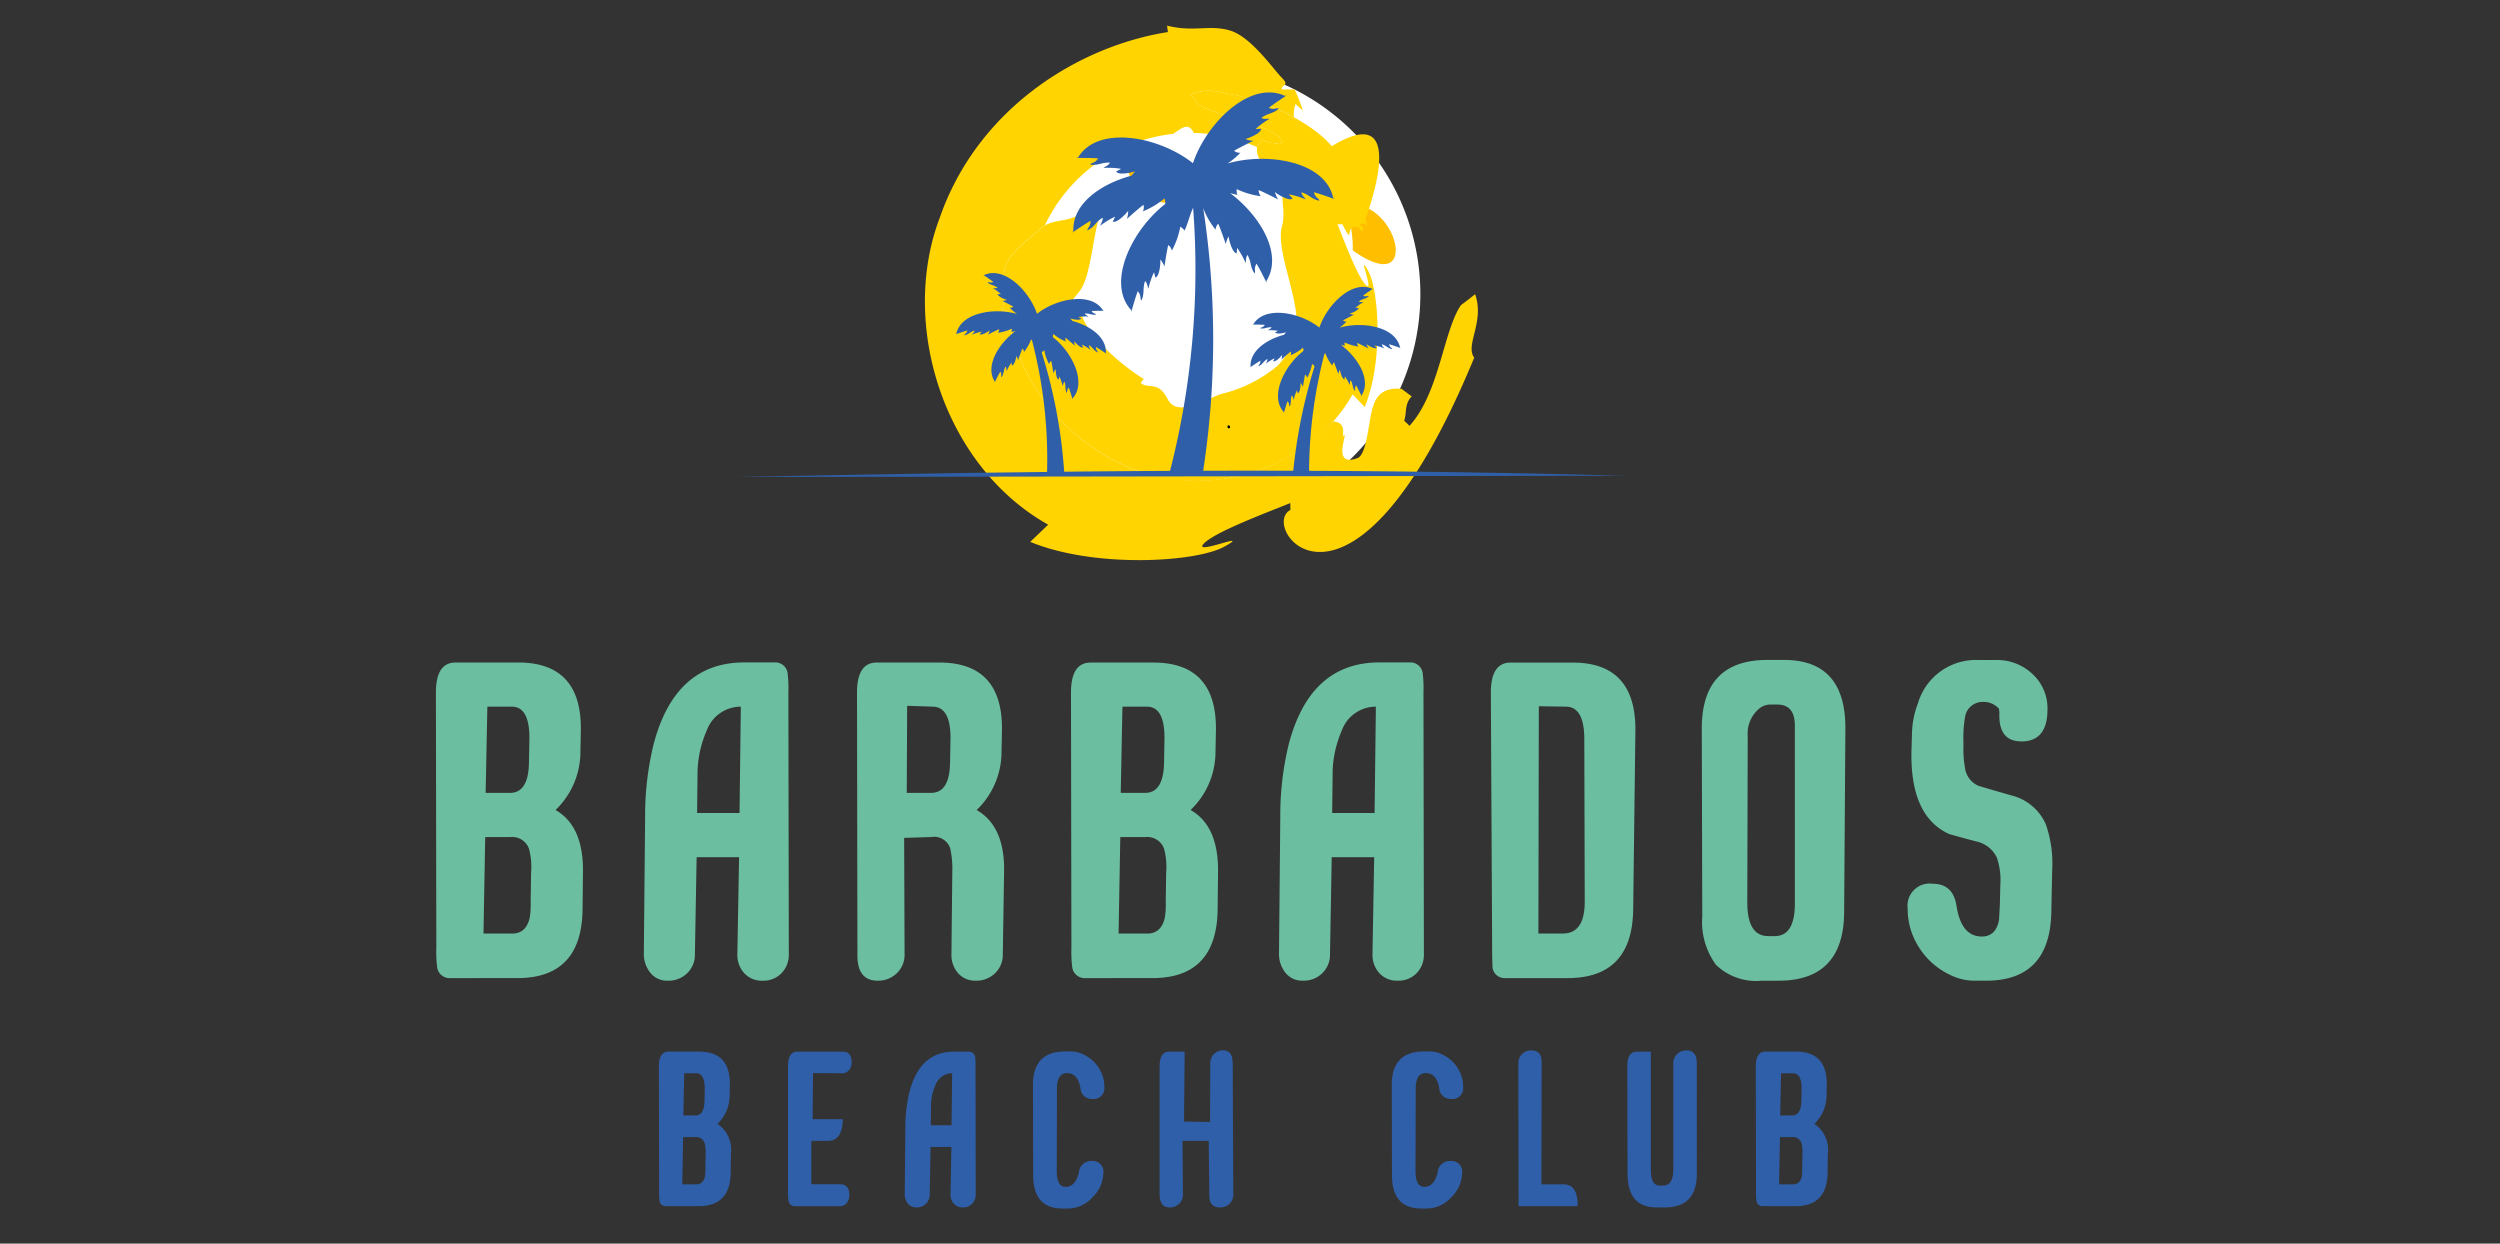 <svg xmlns="http://www.w3.org/2000/svg" xmlns:xlink="http://www.w3.org/1999/xlink" width="195" height="97" viewBox="0 0 195 97">
  <rect x="0" y="0" width="195" height="97" fill="#333333" stroke="none"/>
  <defs>
    <clipPath id="clip-path">
      <rect id="Rectangle_5169" data-name="Rectangle 5169" width="126.069" height="92.26" fill="none"/>
    </clipPath>
  </defs>
  <g id="Logo-BGI-Barbados-Beach-Club" transform="translate(-20.902 -37.563)">
    <rect id="Zone" width="195" height="97" transform="translate(20.902 37.563)" fill="#e2e2e2" opacity="0"/>
    <g id="Group_11095" data-name="Group 11095" transform="translate(54.902 39.564)">
      <g id="Group_11094" data-name="Group 11094" transform="translate(0 0)" clip-path="url(#clip-path)">
        <path id="Path_19268" data-name="Path 19268" d="M88.607,21.83A17.911,17.911,0,1,1,70.7,3.919,17.911,17.911,0,0,1,88.607,21.83" transform="translate(-11.819 -0.878)" fill="#fff" fill-rule="evenodd"/>
        <path id="Path_19269" data-name="Path 19269" d="M92.6,17.959c.021-.113.021-.272.129-.276l-.369-.162c.1.151.237.338.122.5-.386-.351-.23.374-.461.437A4.325,4.325,0,0,0,91.517,18l-.043.11A10.154,10.154,0,0,1,92,21.453c4.948,3.53,3.776-2.717.6-3.493" transform="translate(-20.482 -3.923)" fill="#ffbe00" fill-rule="evenodd"/>
        <path id="Path_19270" data-name="Path 19270" d="M68.038,0,68.1.5C61.1,1.6,53.252,6.478,50.3,15c-3.142,8.273.3,19.349,8.463,23.923l-1.4,1.341c5.009,2.071,12.957,1.608,15.176.355s-2.453.717-1.672-.18,4.766-2.386,6.781-3.2l.009.535c-2.565,1.336,4.76,11.331,14.338-11.879-.74-.965.837-2.8.068-4.95q-.547.446-1.1.848c-1.374,2-1.674,6.84-4.013,9.419l-.418-.4c.22-.652,0-1.286.587-1.894l-.809-.6c-1.839-.114-2.173.945-2.418,2.287-.229,1.312-.43,2.9-.993,3.121-2.236.847-.51-2.476-1.169-1.654.168-.88-.176-1.165-.745-1.2A14.469,14.469,0,0,1,65.7,34.708,15.918,15.918,0,0,1,55.515,22.2l-.351.043c.372-1.5-.072-2.293.265-3.447s2.15-2.4,2.605-2.851a2.255,2.255,0,0,1,.465-.361,12.59,12.59,0,0,1,9.994-7.142c.741-.449,1.174-.959,1.637-.073a12.528,12.528,0,0,1,4.895,1.093l.035.005c0-.02,0-.04.006-.061l.418-.568c.427.415.873.258,1.331.413l.278-.294c-1.81-1.643-5.214-1.853-6.616-2.82l-.6-.771c1.51-.54,1.756-.22,3.478.047a16.182,16.182,0,0,1,4.585,1.741,2.081,2.081,0,0,1,.12-1.038l.568.5a12.36,12.36,0,0,0-.646-1.638l-.992,0c-.067-.406.659-.253.009-.9S74.591.86,72.946.379,70.171.529,68.038,0" transform="translate(-11.005 0)" fill="#ffd400" fill-rule="evenodd"/>
        <path id="Path_19271" data-name="Path 19271" d="M69.426,13.277c.082,7.506,14.663.919,0,0" transform="translate(-15.545 -2.973)" fill="#ffbe00" fill-rule="evenodd"/>
        <path id="Path_19272" data-name="Path 19272" d="M56.9,23.713l.352-.043a15.916,15.916,0,0,0,10.187,12.5c5.812,2.206,13.592-.21,16.806-5.946l.942.985c1.454-3.518,1.129-9.1.249-10.66s.5,1.723-.127,1.174-1.676-3.348-2.244-4.764l.375-.006c1.007,1.94.069-.2,1.27.28l.3.322.074-.286-.306-.324c.2-.032.421-.165.631.185l-.17-.545c.063-.289,3.652-9.549-2.619-5.716-1.771-2.1-5.807-3.722-7.528-3.99s-1.967-.587-3.477-.047l.594.771c1.4.965,4.806,1.176,6.617,2.82l-.279.294c-.458-.154-.9,0-1.331-.413l-.418.568c-.289,2.4,3.28,1.111,3.8,2.4s.071.674-1.162.821-.281,1.548-.7,3,.7,4.266.986,6.1a5.135,5.135,0,0,1-1.344,4.813,10.759,10.759,0,0,1-4.325,2.173c-1.114.322-3.478,1.924-4.227.433s-1.488-.77-2.112-1.27l.236-.32c-1.784-1.09-4.383-3.381-4.861-5.055s-1.114-.557-.133-1.8,1.059-5.263,1.809-6.43-.227-1.249-.736-.552c-1.5,2.064-3.021.991-4.261,2.234-.456.456-2.267,1.7-2.605,2.851s.106,1.95-.265,3.448" transform="translate(-12.74 -1.465)" fill="#ffd400" fill-rule="evenodd"/>
        <path id="Path_19273" data-name="Path 19273" d="M79.665,40.172a.093.093,0,0,0-.082.028.108.108,0,0,0-.017.113.087.087,0,0,0,.087.087h.026a.088.088,0,0,0,.072-.039.085.085,0,0,0,.007-.081l-.026-.061a.09.09,0,0,0-.068-.047" transform="translate(-17.814 -8.995)" fill-rule="evenodd"/>
        <path id="Path_19274" data-name="Path 19274" d="M59.363,40.469A36.749,36.749,0,0,0,58.2,30.147c0-.014-.007-.027-.01-.04a.629.629,0,0,0-.067-.068,3.6,3.6,0,0,1-.56.983.4.4,0,0,0-.121-.266c-.039.06-.314.83-.337.917a1.086,1.086,0,0,0-.128-.35c-.016.18-.174.757-.366.761a2.19,2.19,0,0,0-.018-.244,3.709,3.709,0,0,0-.38.681c-.024-.109,0-.248-.083-.363-.175.3-.118.511-.28.773l-.036.058c-.074-.117.052-.181-.088-.44-.143.213-.444.849-.456.851,0-.049-.01-.03.018-.059-.771-1.207.259-2.933,1.62-3.96-.106.03-.216.059-.331.08.037-.033.043-.2.036-.258a3.606,3.606,0,0,1-1.086.319.4.4,0,0,0,.1-.276c-.07.016-.8.38-.879.426a1.083,1.083,0,0,0,.151-.341c-.137.12-.65.425-.791.294.052-.078.134-.133.156-.187a3.653,3.653,0,0,0-.746.226c.057-.1.174-.176.192-.319-.338.1-.44.286-.738.363l-.067.016c.029-.135.163-.094.243-.378-.251.054-.91.3-.919.3.033-.036.015-.029.054-.029.328-1.641,2.922-2.087,4.741-1.563a3.241,3.241,0,0,1-.57-.48.4.4,0,0,0,.28-.086c-.055-.047-.784-.418-.867-.451a1.07,1.07,0,0,0,.363-.082c-.177-.038-.73-.268-.708-.459a2.42,2.42,0,0,0,.244.013,3.706,3.706,0,0,0-.627-.463c.11-.011.245.034.371-.036-.281-.212-.492-.182-.732-.376l-.053-.043c.125-.058.173.075.448-.032-.193-.168-.787-.547-.787-.559.048,0,.032-.006.057.025,1.553-.735,3.524,1.2,4.137,3.017,1.508-1.2,4.265-1.738,5.159-.251.037-.012.018-.012.061.01-.006.009-.711,0-.964.029.169.241.283.157.355.275l-.068.006c-.307.028-.466-.113-.816-.093.064.128.2.166.289.236a3.723,3.723,0,0,0-.779.038c.039.043.134.068.21.124-.088.171-.675.056-.844-.011a1.359,1.359,0,0,0,.168.2c1.416.384,2.667,1.29,2.6,2.505.037.011.021,0,.044.043-.011,0-.586-.4-.814-.518,0,.293.146.289.139.427l-.06-.034c-.269-.148-.321-.355-.622-.536-.019.143.074.251.106.358a3.644,3.644,0,0,0-.665-.407c.007.058.073.132.1.22-.168.092-.59-.334-.691-.484a1.076,1.076,0,0,0,.061.368c-.063-.064-.681-.6-.743-.633a.4.4,0,0,0,.026.291,3.616,3.616,0,0,1-.971-.582.575.575,0,0,0-.034.249c1.5,1.165,2.664,3.549,1.52,4.779.022.033.017.013.008.061-.012,0-.194-.685-.3-.919-.185.23-.072.315-.165.417l-.025-.064c-.113-.286-.019-.48-.137-.811-.106.1-.1.241-.147.343a3.719,3.719,0,0,0-.251-.738,2.2,2.2,0,0,0-.062.236c-.188-.037-.24-.633-.223-.813a1.074,1.074,0,0,0-.189.321c-.006-.089-.14-.9-.167-.962-.118.083-.117.125-.166.241a3.583,3.583,0,0,1-.375-1.068c-.048.026-.185.131-.189.181-.008-.015-.014-.029-.02-.043a40.119,40.119,0,0,1,1.768,9.443Z" transform="translate(-11.694 -5.567)" fill="#305faa" fill-rule="evenodd"/>
        <path id="Path_19275" data-name="Path 19275" d="M74.173,15.712a67.707,67.707,0,0,1-.038,20.753H71.528a63.336,63.336,0,0,0,1.86-20.749c-.256.511-.373,1.147-.673,1.783-.008-.087-.244-.269-.328-.315a6.244,6.244,0,0,1-.651,1.856c-.087-.2-.085-.272-.289-.418-.049.113-.279,1.518-.291,1.672a1.876,1.876,0,0,0-.328-.559c.03.313-.061,1.35-.387,1.414a4.088,4.088,0,0,0-.106-.411,6.414,6.414,0,0,0-.438,1.283c-.076-.179-.072-.425-.255-.6-.2.576-.043.911-.237,1.41l-.043.109c-.161-.176.033-.324-.288-.724-.176.408-.493,1.591-.512,1.6-.017-.082-.026-.049.012-.106-1.99-2.138.039-6.279,2.641-8.3a1,1,0,0,0-.06-.433,6.27,6.27,0,0,1-1.686,1.011.7.7,0,0,0,.044-.506c-.11.057-1.184.99-1.292,1.1a1.863,1.863,0,0,0,.1-.639c-.177.26-.909,1-1.2.841a4.045,4.045,0,0,0,.179-.384,6.447,6.447,0,0,0-1.156.707c.056-.185.217-.373.185-.622-.525.314-.615.674-1.083.934l-.1.057c-.012-.24.233-.229.241-.741-.4.2-1.395.909-1.414.9.04-.075.011-.054.078-.074-.12-2.112,2.054-3.685,4.514-4.353a2.338,2.338,0,0,0,.292-.344c-.293.116-1.313.315-1.465.019.131-.1.3-.139.365-.216A6.461,6.461,0,0,0,66.4,12.6c.151-.122.389-.186.5-.41-.61-.036-.887.211-1.42.162l-.118-.011c.125-.2.321-.059.617-.477-.441-.057-1.665-.034-1.676-.051.075-.04.04-.039.106-.017,1.553-2.584,6.344-1.642,8.965.436,1.066-3.157,4.49-6.518,7.19-5.242.043-.054.014-.035.1-.044,0,.02-1.031.681-1.367.972.478.184.56-.046.778.055l-.092.074c-.416.337-.784.286-1.271.653.217.123.452.045.644.064a6.4,6.4,0,0,0-1.089.8,4.11,4.11,0,0,0,.423-.023c.037.331-.923.731-1.23.8a1.885,1.885,0,0,0,.631.144c-.144.057-1.412.7-1.506.782a.7.7,0,0,0,.486.15,5.645,5.645,0,0,1-.991.834c3.161-.91,7.668-.134,8.239,2.716.069,0,.036-.009.094.052-.017.012-1.162-.421-1.6-.516.137.493.371.422.42.657l-.114-.029c-.518-.133-.7-.459-1.283-.631.032.248.234.39.334.555a6.47,6.47,0,0,0-1.3-.393c.037.095.179.191.271.326-.244.228-1.138-.3-1.374-.511a1.878,1.878,0,0,0,.262.592c-.132-.081-1.407-.713-1.527-.74a.693.693,0,0,0,.171.478,6.266,6.266,0,0,1-1.887-.554c-.012.094,0,.393.064.449a5.782,5.782,0,0,1-.576-.14c2.366,1.786,4.155,4.787,2.816,6.882.048.05.033.019.032.1-.021,0-.546-1.109-.792-1.478-.244.451-.026.562-.153.764l-.062-.1c-.281-.455-.184-.813-.487-1.343-.15.2-.1.443-.144.632a6.418,6.418,0,0,0-.66-1.182,3.724,3.724,0,0,0-.032.422c-.333,0-.608-1.007-.635-1.321a1.858,1.858,0,0,0-.222.608c-.04-.151-.519-1.489-.587-1.593a.691.691,0,0,0-.209.463,6.232,6.232,0,0,1-.975-1.709Z" transform="translate(-14.325 -1.503)" fill="#305faa" fill-rule="evenodd"/>
        <path id="Path_19276" data-name="Path 19276" d="M86.428,40.779a37,37,0,0,1,1.184-9.247l.009-.04a.676.676,0,0,1,.068-.068,3.625,3.625,0,0,0,.56.983.4.4,0,0,1,.12-.266c.04.059.315.83.338.916a1.064,1.064,0,0,1,.128-.349c.016.18.174.757.366.76a2.16,2.16,0,0,1,.018-.243,3.707,3.707,0,0,1,.38.681c.024-.109,0-.248.083-.364.175.305.118.511.28.774l.036.057c.074-.117-.052-.181.088-.44.142.213.444.85.456.851,0-.049.009-.03-.019-.059.771-1.206-.258-2.933-1.62-3.96.106.03.217.06.331.081-.037-.033-.043-.2-.036-.259a3.629,3.629,0,0,0,1.086.32.4.4,0,0,1-.1-.276c.07.015.8.38.879.426a1.119,1.119,0,0,1-.151-.341c.137.12.651.425.791.294-.051-.079-.133-.133-.155-.188a3.671,3.671,0,0,1,.746.227c-.057-.1-.175-.177-.192-.32.338.1.439.286.738.363l.066.016c-.028-.135-.163-.094-.242-.378.25.054.909.3.918.3-.033-.036-.014-.029-.054-.029-.329-1.641-2.922-2.088-4.741-1.563a3.2,3.2,0,0,0,.57-.48.4.4,0,0,1-.279-.086c.054-.047.784-.418.867-.45a1.109,1.109,0,0,1-.363-.082c.177-.039.73-.269.708-.459a2.219,2.219,0,0,1-.244.013,3.706,3.706,0,0,1,.627-.463c-.111-.01-.246.034-.371-.036.281-.212.492-.182.732-.375l.053-.043c-.125-.057-.173.075-.448-.031.193-.168.786-.548.786-.56-.047,0-.031-.005-.056.026-1.553-.736-3.524,1.2-4.137,3.016-1.508-1.2-4.265-1.738-5.159-.251-.038-.012-.018-.012-.061.01.007.01.712,0,.965.03-.169.24-.282.157-.355.274l.068.006c.307.028.466-.113.816-.093-.064.128-.2.166-.289.236a3.723,3.723,0,0,1,.779.038c-.039.044-.135.068-.21.124.088.171.675.057.844-.01a1.447,1.447,0,0,1-.168.2c-1.416.384-2.667,1.29-2.6,2.5-.037.011-.022,0-.044.043.011,0,.586-.4.813-.518,0,.294-.145.289-.139.427l.06-.033c.27-.149.322-.356.623-.536.019.142-.074.251-.106.357a3.709,3.709,0,0,1,.664-.407c-.006.058-.072.132-.1.221.168.091.59-.334.691-.484a1.073,1.073,0,0,1-.061.368c.062-.064.681-.6.743-.633a.4.4,0,0,1-.026.291A3.616,3.616,0,0,0,85.951,31a.575.575,0,0,1,.034.249c-1.5,1.166-2.664,3.549-1.52,4.779-.022.033-.017.014-.008.061.012,0,.194-.684.295-.919.185.23.073.315.166.418l.025-.064c.113-.286.019-.479.137-.81.106.1.1.24.147.342a3.729,3.729,0,0,1,.251-.737,2.171,2.171,0,0,1,.061.236c.189-.038.241-.633.223-.814a1.058,1.058,0,0,1,.189.321c.007-.089.14-.9.168-.962.117.083.116.126.166.241a3.568,3.568,0,0,0,.375-1.068c.048.026.185.132.189.181l.02-.043a41.4,41.4,0,0,0-1.692,8.369Z" transform="translate(-18.32 -5.877)" fill="#305faa" fill-rule="evenodd"/>
        <path id="Path_19277" data-name="Path 19277" d="M30.108,45.221c26.114-.513,45.132-.748,69.454-.1Z" transform="translate(-6.742 -10.015)" fill="#305faa" fill-rule="evenodd"/>
        <path id="Path_19278" data-name="Path 19278" d="M11.272,70.962a6.284,6.284,0,0,1-1.94,4.55q2.175,1.236,2.14,4.816l-.033,2.944q-.066,5.35-5.083,5.351H1.137A.976.976,0,0,1,.1,87.788a9.235,9.235,0,0,1-.067-1.5L0,66.347q0-2.341,1.538-2.341H6.421q4.985,0,4.884,5.351ZM7.259,78.523a1.4,1.4,0,0,0-1.472-.9H3.846l-.134,7.526H5.953q1.1,0,1.372-1.271a6.62,6.62,0,0,0,.066-1.2L7.425,80.4a5.475,5.475,0,0,0-.166-1.873M5.92,67.45H4.014L3.88,74.174H5.787q1.437,0,1.472-2.374l.033-1.808q.033-2.54-1.372-2.542" transform="translate(0 -14.332)" fill="#6bbea0"/>
        <path id="Path_19279" data-name="Path 19279" d="M32.207,86.751a2.048,2.048,0,0,1-.568,1.488,1.959,1.959,0,0,1-1.471.586,1.852,1.852,0,0,1-1.438-.586,2.118,2.118,0,0,1-.536-1.488l.133-7.56H25.017l-.134,7.56a1.988,1.988,0,0,1-.6,1.488,2.076,2.076,0,0,1-1.506.586A1.669,1.669,0,0,1,21.4,88.2a2.336,2.336,0,0,1-.5-1.522l.1-10.7a23.365,23.365,0,0,1,.668-5.619Q23.344,64.005,28.73,64h2.341a.969.969,0,0,1,1.037.8,9.382,9.382,0,0,1,.066,1.5ZM25.786,69.357a8.528,8.528,0,0,0-.7,3.478l-.033,2.91h3.311l.1-8.295a2.831,2.831,0,0,0-2.675,1.907" transform="translate(-4.68 -14.332)" fill="#6bbea0"/>
        <path id="Path_19280" data-name="Path 19280" d="M53.594,70.962a6.278,6.278,0,0,1-1.94,4.55q2.208,1.27,2.141,4.816l-.1,6.422a1.981,1.981,0,0,1-.6,1.488,2.074,2.074,0,0,1-1.5.586,1.764,1.764,0,0,1-1.389-.586,2.159,2.159,0,0,1-.518-1.488l.067-6.355a7.357,7.357,0,0,0-.167-1.907,1.321,1.321,0,0,0-1.472-.869L46,77.685l.033,9.065a1.985,1.985,0,0,1-.6,1.488,2.072,2.072,0,0,1-1.506.586q-1.572,0-1.572-1.974l-.033-20.5q0-2.341,1.538-2.341h4.884q4.984,0,4.883,5.351ZM48.242,67.45l-2.007-.067-.033,6.79h1.907q1.438,0,1.472-2.374l.033-1.808q.033-2.508-1.372-2.542" transform="translate(-9.476 -14.332)" fill="#6bbea0"/>
        <path id="Path_19281" data-name="Path 19281" d="M75.1,70.962a6.284,6.284,0,0,1-1.94,4.55q2.175,1.236,2.14,4.816l-.033,2.944q-.066,5.35-5.083,5.351H64.966a.976.976,0,0,1-1.037-.836,9.236,9.236,0,0,1-.067-1.5l-.033-19.936q0-2.341,1.538-2.341H70.25q4.985,0,4.884,5.351Zm-4.013,7.561a1.4,1.4,0,0,0-1.472-.9h-1.94l-.134,7.526h2.241q1.1,0,1.372-1.271a6.62,6.62,0,0,0,.066-1.2l.033-2.274a5.475,5.475,0,0,0-.166-1.873M69.749,67.45H67.843l-.134,6.723h1.907q1.437,0,1.472-2.374l.033-1.808q.033-2.54-1.372-2.542" transform="translate(-14.292 -14.332)" fill="#6bbea0"/>
        <path id="Path_19282" data-name="Path 19282" d="M96.036,86.751a2.048,2.048,0,0,1-.568,1.488A1.959,1.959,0,0,1,94,88.824a1.852,1.852,0,0,1-1.438-.586,2.118,2.118,0,0,1-.536-1.488l.133-7.56H88.846l-.134,7.56a1.988,1.988,0,0,1-.6,1.488,2.076,2.076,0,0,1-1.506.586,1.669,1.669,0,0,1-1.371-.619,2.336,2.336,0,0,1-.5-1.522l.1-10.7A23.365,23.365,0,0,1,85.5,70.36Q87.173,64.005,92.559,64H94.9a.969.969,0,0,1,1.037.8,9.382,9.382,0,0,1,.066,1.5ZM89.615,69.357a8.528,8.528,0,0,0-.7,3.478l-.033,2.91H92.19l.1-8.295a2.831,2.831,0,0,0-2.675,1.907" transform="translate(-18.972 -14.332)" fill="#6bbea0"/>
        <path id="Path_19283" data-name="Path 19283" d="M117.128,83.272q-.068,5.35-5.118,5.351h-4.85a.948.948,0,0,1-1-.8q-.034-.8-.033-1.5l-.1-19.969q0-2.341,1.539-2.341h4.85q4.95,0,4.884,5.351ZM111.909,67.45l-2.141-.033-.033,17.728h1.907q1.705,0,1.707-2.476l-.033-12.677q0-2.508-1.406-2.542" transform="translate(-23.74 -14.332)" fill="#6bbea0"/>
        <path id="Path_19284" data-name="Path 19284" d="M138.332,83.415q-.034,5.353-5.118,5.353h-1.3a4.515,4.515,0,0,1-3.579-1.238,5.662,5.662,0,0,1-1.07-3.78L127.227,69.1q0-5.352,5.118-5.352h1.3q4.817,0,4.783,5.385Zm-3.846-14.55q0-1.638-1.372-1.638h-.468a1.422,1.422,0,0,0-.836.234,2.542,2.542,0,0,0-1,2.241l-.033,12.978q0,2.609,1.638,2.609h.5q1.572,0,1.572-2.542Z" transform="translate(-28.488 -14.274)" fill="#6bbea0"/>
        <path id="Path_19285" data-name="Path 19285" d="M156.779,70.1q-1.806,0-1.705-2.241l-.034-.3a1.567,1.567,0,0,0-1.238-.536,1.38,1.38,0,0,0-1.4,1.137,9.236,9.236,0,0,0-.133,2.007v.268a8.417,8.417,0,0,0,.133,1.807,1.761,1.761,0,0,0,1.07,1.337q1.707.5,2.542.737a3.965,3.965,0,0,1,2.676,2.241,9.306,9.306,0,0,1,.5,3.613l-.067,3.244q-.1,5.353-5.085,5.353h-.969a4.291,4.291,0,0,1-1.873-.469,5.8,5.8,0,0,1-2.392-2.124,5.514,5.514,0,0,1-.886-3.027,1.729,1.729,0,0,1,1.974-1.939q1.572,0,1.839,1.739.369,2.375,1.974,2.374,1.1,0,1.338-1.3.033-.5.068-1.238l.033-1.472a5.418,5.418,0,0,0-.268-2.14,2.3,2.3,0,0,0-1.639-1.271q-1.373-.367-2.074-.568-3.111-1.405-2.944-6.657l.033-1.136a6.987,6.987,0,0,1,.468-2.409,4.71,4.71,0,0,1,4.683-3.378h1.371a4.047,4.047,0,0,1,2.91,1.12,3.643,3.643,0,0,1,1.138,2.827q-.034,2.409-2.041,2.408" transform="translate(-33.12 -14.274)" fill="#6bbea0"/>
        <path id="Path_19286" data-name="Path 19286" d="M27.932,106.522a3.078,3.078,0,0,1-.95,2.227,2.444,2.444,0,0,1,1.048,2.358l-.016,1.44q-.033,2.62-2.489,2.62H22.97a.477.477,0,0,1-.507-.409,4.423,4.423,0,0,1-.033-.737l-.016-9.759q0-1.147.753-1.147h2.39q2.44,0,2.39,2.62Zm-1.965,3.7a.685.685,0,0,0-.721-.442H24.3l-.065,3.684h1.1c.36,0,.584-.206.671-.622a3.153,3.153,0,0,0,.033-.589l.016-1.114a2.664,2.664,0,0,0-.081-.917m-.655-5.419h-.934l-.065,3.291h.933q.705,0,.721-1.163l.016-.883Q26,104.8,25.312,104.8" transform="translate(-5.019 -23.089)" fill="#305faa"/>
        <path id="Path_19287" data-name="Path 19287" d="M40.147,104.549a.635.635,0,0,1-.515.254l-2.293-.016-.033,3.6h2.358q-.033,1.687-1.163,1.687H37.208v3.389h2.244q.721,0,.72.851a.924.924,0,0,1-.2.6.651.651,0,0,1-.532.255H35.946a.473.473,0,0,1-.507-.393,3.4,3.4,0,0,1-.05-.737v-9.776q0-1.147.754-1.147h3.52q.688,0,.688.852a.9.9,0,0,1-.2.581" transform="translate(-7.924 -23.089)" fill="#305faa"/>
        <path id="Path_19288" data-name="Path 19288" d="M52.655,114.251a1,1,0,0,1-.279.729.962.962,0,0,1-.72.286.914.914,0,0,1-.7-.286,1.041,1.041,0,0,1-.261-.729l.065-3.7H49.135l-.065,3.7a.973.973,0,0,1-.295.729,1.02,1.02,0,0,1-.737.286.818.818,0,0,1-.672-.3,1.144,1.144,0,0,1-.245-.745l.048-5.24a11.5,11.5,0,0,1,.328-2.751q.818-3.111,3.454-3.111H52.1a.474.474,0,0,1,.508.393,4.559,4.559,0,0,1,.033.737Zm-3.144-8.515a4.187,4.187,0,0,0-.344,1.7l-.016,1.425h1.621l.049-4.06a1.385,1.385,0,0,0-1.31.933" transform="translate(-10.551 -23.089)" fill="#305faa"/>
        <path id="Path_19289" data-name="Path 19289" d="M64.63,106.8a.877.877,0,0,1-.917-.851q-.2-1.163-1.048-1.163-.786,0-.786,1.228l-.016,6.4q0,1.246.687,1.245.787,0,1.048-1.163a.932.932,0,0,1,.95-.851.831.831,0,0,1,.949.95,2.717,2.717,0,0,1-.859,1.891,2.576,2.576,0,0,1-1.875.861H62.3q-2.276,0-2.276-2.62l-.016-7.01q0-2.619,2.505-2.619h.459a2.189,2.189,0,0,1,.933.213,2.854,2.854,0,0,1,1.212,1.032,2.664,2.664,0,0,1,.459,1.506.84.84,0,0,1-.95.95" transform="translate(-13.437 -23.084)" fill="#305faa"/>
        <path id="Path_19290" data-name="Path 19290" d="M78.483,114.223a.97.97,0,0,1-.295.729,1.014,1.014,0,0,1-.737.287c-.546,0-.825-.3-.835-.9l-.05-4.289H74.521l.033,4.175a.973.973,0,0,1-.295.729,1.016,1.016,0,0,1-.737.287q-.786,0-.785-1.049v-9.956q0-1.146.753-1.147h1.2l-.049,5.454,2.03.033.017-4.569A.981.981,0,0,1,77.7,102.99q.737,0,.737,1.031Z" transform="translate(-16.287 -23.061)" fill="#305faa"/>
        <path id="Path_19291" data-name="Path 19291" d="M100.688,106.8a.878.878,0,0,1-.918-.851q-.2-1.163-1.048-1.163-.786,0-.786,1.228l-.016,6.4q0,1.246.687,1.245.787,0,1.048-1.163a.932.932,0,0,1,.95-.851.831.831,0,0,1,.949.95,2.717,2.717,0,0,1-.859,1.891,2.576,2.576,0,0,1-1.875.861h-.459q-2.276,0-2.276-2.62l-.016-7.01q0-2.619,2.506-2.619h.458a2.189,2.189,0,0,1,.933.213,2.854,2.854,0,0,1,1.212,1.032,2.664,2.664,0,0,1,.459,1.506.839.839,0,0,1-.949.95" transform="translate(-21.511 -23.084)" fill="#305faa"/>
        <path id="Path_19292" data-name="Path 19292" d="M108.809,115.141l-.016-11.135a.981.981,0,0,1,1.015-1.014q.8,0,.8.9l-.016,9.547h1.72q1.129,0,1.1,1.7Z" transform="translate(-24.36 -23.061)" fill="#305faa"/>
        <path id="Path_19293" data-name="Path 19293" d="M125.164,112.619q0,2.619-2.506,2.62h-.639q-2.26,0-2.26-2.653l-.016-8.351q0-1.146.754-1.146h1.08v9.219q0,1.227.688,1.229h.245q.818,0,.819-1.261v-8.27a.974.974,0,0,1,.295-.728,1.017,1.017,0,0,1,.737-.286c.534,0,.8.343.8,1.031Z" transform="translate(-26.812 -23.061)" fill="#305faa"/>
        <path id="Path_19294" data-name="Path 19294" d="M138.175,106.522a3.078,3.078,0,0,1-.95,2.227,2.444,2.444,0,0,1,1.048,2.358l-.016,1.44q-.033,2.62-2.489,2.62h-2.555a.477.477,0,0,1-.507-.409,4.422,4.422,0,0,1-.033-.737l-.016-9.759q0-1.147.753-1.147h2.39q2.44,0,2.39,2.62Zm-1.965,3.7a.685.685,0,0,0-.721-.442h-.95l-.065,3.684h1.1c.36,0,.584-.206.671-.622a3.153,3.153,0,0,0,.033-.589l.016-1.114a2.664,2.664,0,0,0-.081-.917m-.655-5.419h-.934l-.065,3.291h.933q.705,0,.721-1.163l.016-.883q.016-1.246-.671-1.245" transform="translate(-29.704 -23.089)" fill="#305faa"/>
      </g>
    </g>
  </g>
</svg>
